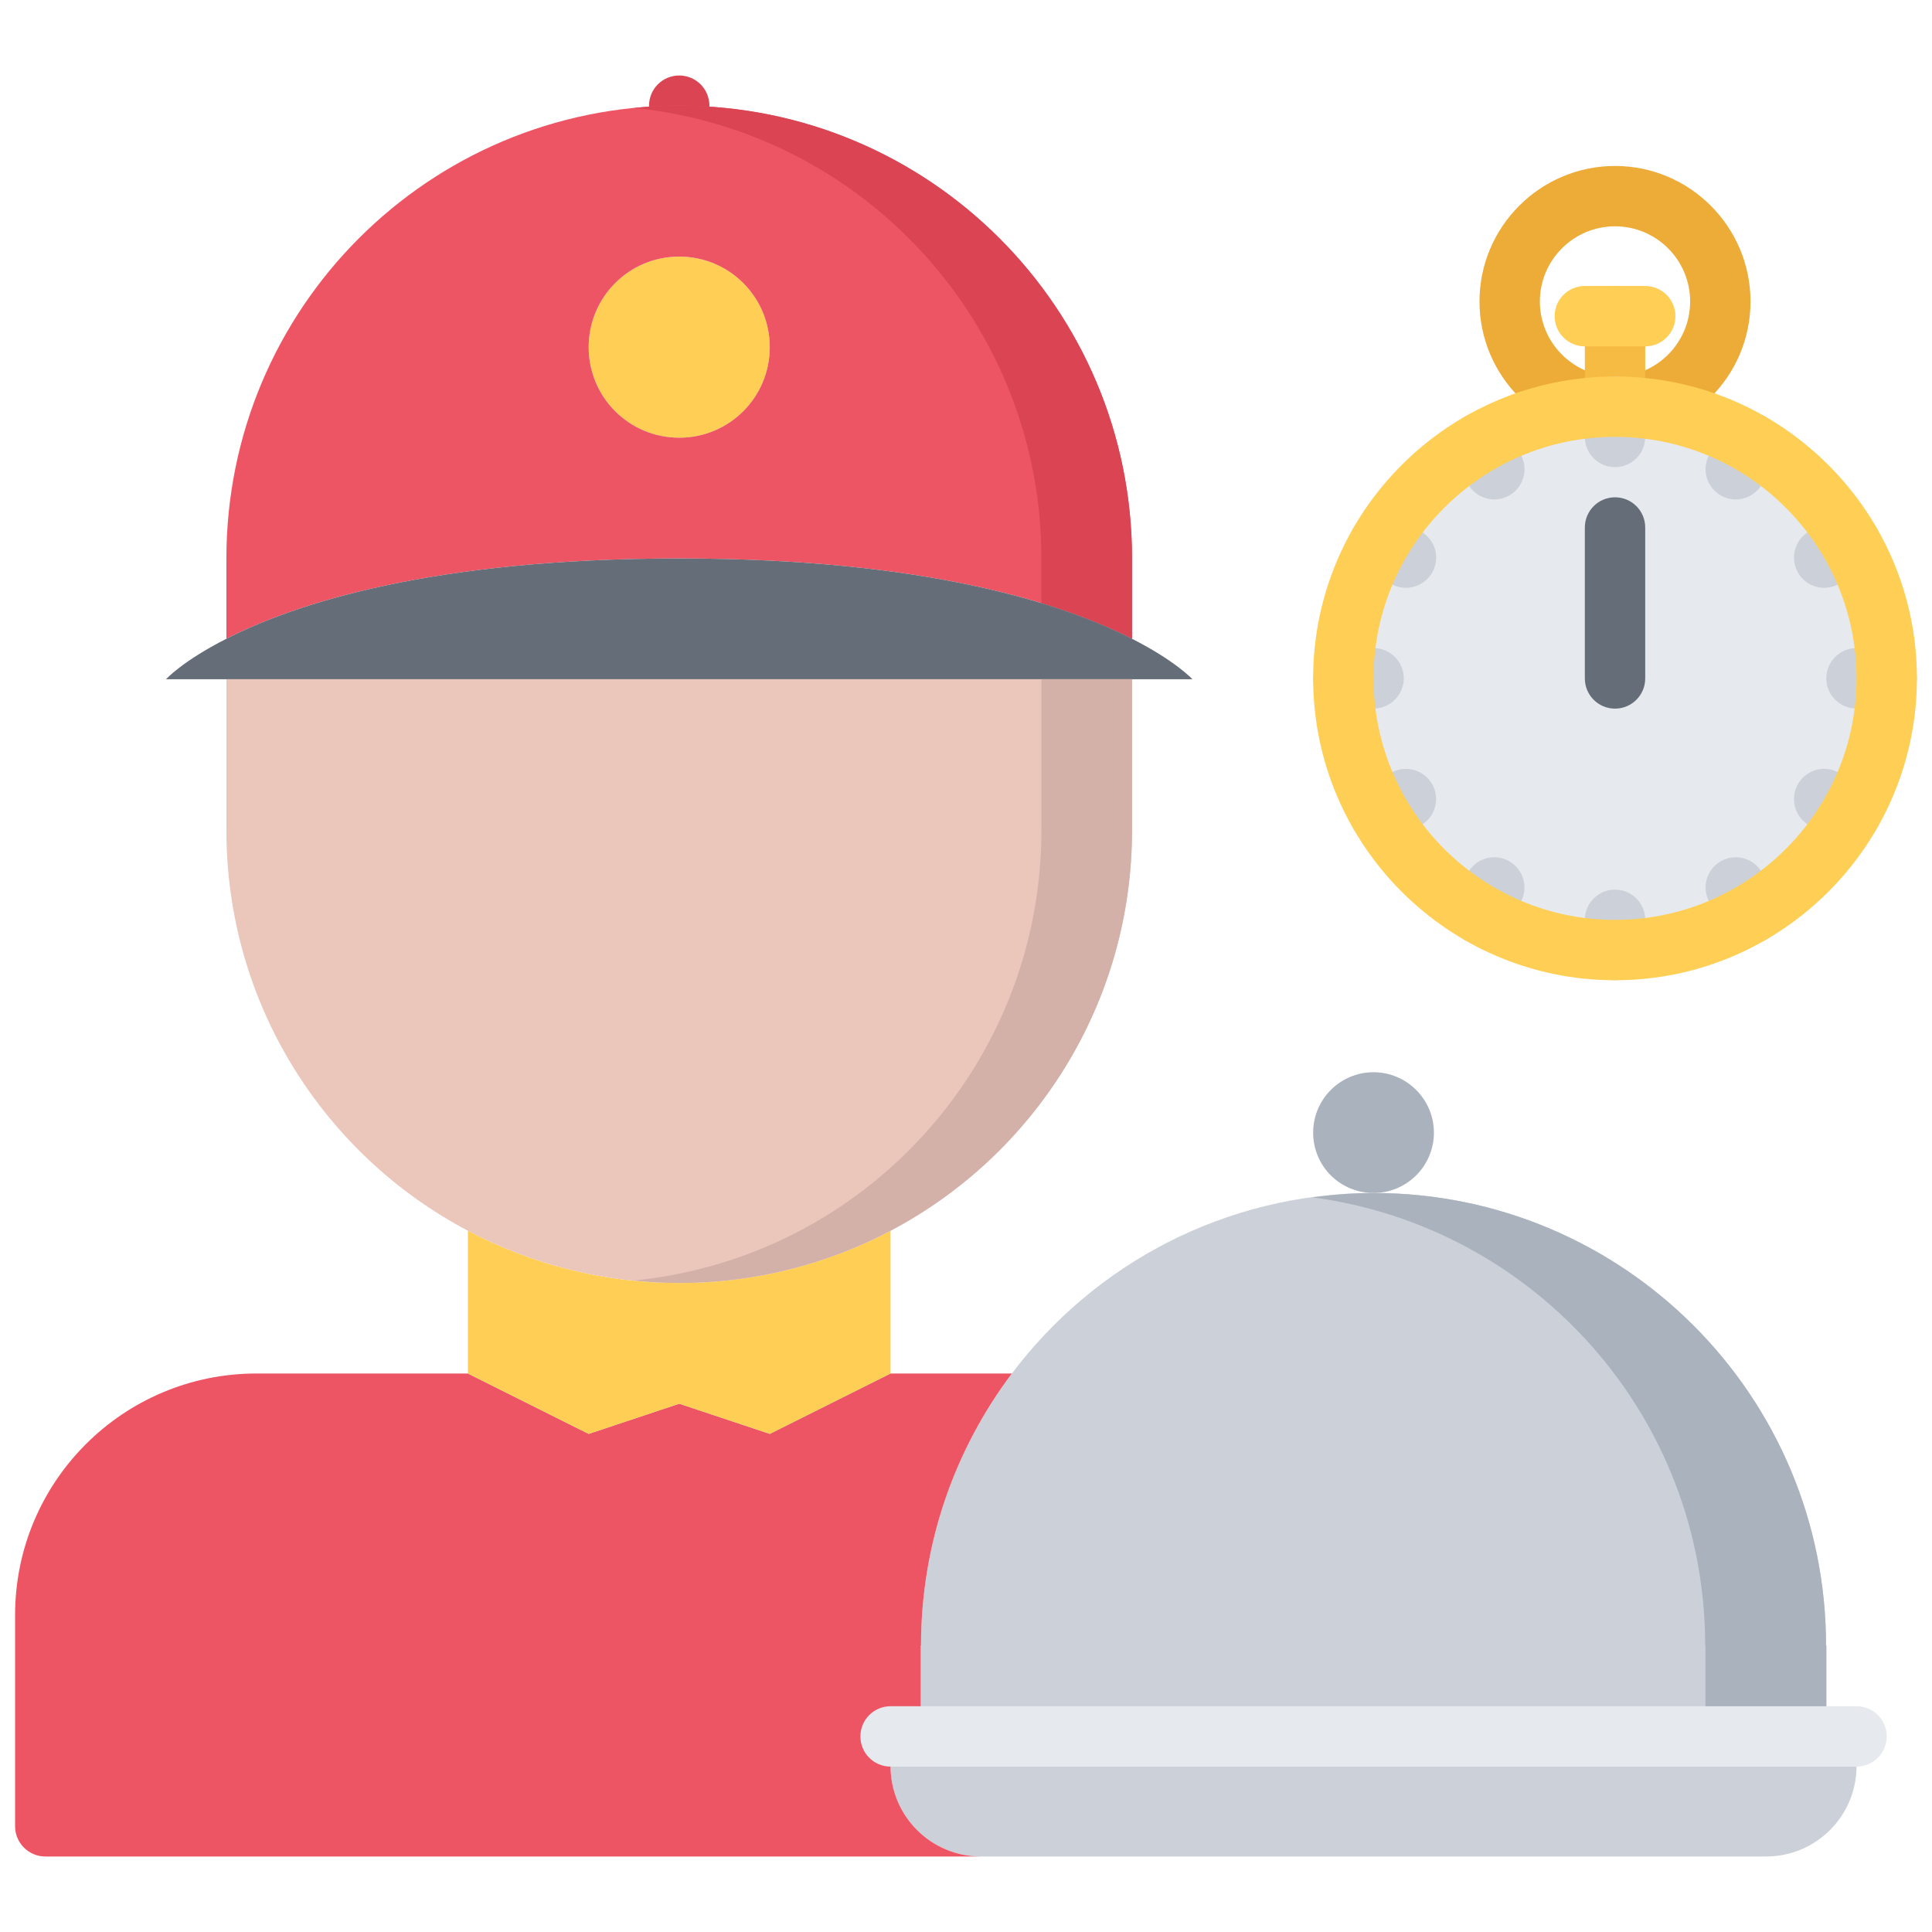 <?xml version="1.0" encoding="UTF-8"?> <svg xmlns="http://www.w3.org/2000/svg" id="icons" height="512" viewBox="0 0 64 64" width="512"> <path d="m53.5 14.476c-2.477 0-4.49-2.014-4.49-4.488 0-2.476 2.014-4.49 4.49-4.49 2.475 0 4.488 2.015 4.488 4.49 0 2.474-2.013 4.488-4.488 4.488zm0-6.979c-1.373 0-2.49 1.117-2.49 2.49 0 1.372 1.117 2.488 2.49 2.488s2.488-1.116 2.488-2.488c0-1.373-1.115-2.49-2.488-2.49z" fill="#edab37"></path> <path d="m53.5 14.474c-.553 0-1-.447-1-1v-3c0-.553.447-1 1-1s1 .447 1 1v3c0 .552-.447 1-1 1z" fill="#f6bb42"></path> <path d="m54.5 11.474h-2c-.553 0-1-.447-1-1s.447-1 1-1h2c.553 0 1 .447 1 1s-.447 1-1 1z" fill="#ffce54"></path> <path d="m22.5 5.501c-.553 0-1-.447-1-1v-1c0-.553.447-1 1-1s1 .447 1 1v1c0 .553-.447 1-1 1z" fill="#da4453"></path> <path d="m47.5 37.519c0 1.11-.9 2-2 2-1.109 0-2-.89-2-2 0-1.1.891-2 2-2 1.1 0 2 .9 2 2z" fill="#aab2bd"></path> <path d="m58 30.259c-1.32.771-2.859 1.21-4.5 1.21-1.639 0-3.18-.439-4.5-1.21-1.369-.79-2.51-1.93-3.289-3.3-.77-1.32-1.211-2.85-1.211-4.49s.441-3.18 1.211-4.5c.789-1.37 1.93-2.51 3.289-3.29 1.291-.75 2.781-1.189 4.371-1.21.039.011.09.011.129.011.041 0 .09 0 .131-.011 1.59.021 3.08.46 4.369 1.21 1.361.78 2.5 1.92 3.291 3.29.77 1.32 1.209 2.86 1.209 4.5 0 1.641-.439 3.181-1.209 4.5-.791 1.37-1.93 2.51-3.291 3.29z" fill="#e6e9ed"></path> <path d="m45.5 39.519c8.281 0 14.99 6.711 14.99 14.99h.01v2.99.02h-30v-.02-2.99h.01c0-3.38 1.121-6.5 3.01-9.01 2.73-3.63 7.078-5.98 11.98-5.98z" fill="#ccd1d9"></path> <path d="m60.49 54.509c0-8.279-6.709-14.99-14.99-14.99-.686 0-1.357.057-2.02.146 7.34.973 13.006 7.238 13.006 14.844h.01v2.99.02h4.004v-.02-2.99z" fill="#aab2bd"></path> <path d="m61.5 57.519v.98c0 1.66-1.34 3-3 3h-8-18c-1.66 0-3-1.34-3-3v-.98h1 30z" fill="#ccd1d9"></path> <path d="m29.5 58.499c0 1.66 1.34 3 3 3h-18-13c-.549 0-1-.45-1-1v-7c0-4.42 3.58-8 8-8h7l4 2 3-1 3 1 4-2h4.02c-1.889 2.51-3.01 5.63-3.01 9.01h-.01v2.99.02h-1z" fill="#ed5565"></path> <path d="m29.5 40.77v4.729l-4 2-3-1-3 1-4-2v-4.729c2.09 1.101 4.471 1.73 7 1.73 2.531 0 4.91-.63 7-1.73z" fill="#ffce54"></path> <path d="m22.5 8.5c1.66 0 3 1.34 3 3s-1.34 3-3 3-3-1.34-3-3 1.34-3 3-3z" fill="#ffce54"></path> <path d="m7.5 18.5c0-8.29 6.711-15 15-15 8.281 0 15 6.71 15 15v2.66c-2.279-1.16-6.82-2.66-15-2.66s-12.709 1.49-15 2.66zm18-7c0-1.66-1.34-3-3-3s-3 1.34-3 3 1.34 3 3 3 3-1.34 3-3z" fill="#ed5565"></path> <path d="m22.5 3.5c-.506 0-1.008.026-1.502.076 7.576.752 13.5 7.141 13.5 14.924v1.481c1.271.387 2.26.801 3.002 1.179v-2.66c0-8.29-6.719-15-15-15z" fill="#da4453"></path> <path d="m37.5 22.5h-30-2s.541-.6 2-1.34c2.291-1.17 6.82-2.66 15-2.66s12.721 1.5 15 2.66c1.451.74 2 1.34 2 1.34z" fill="#656d78"></path> <path d="m37.5 22.5v5c0 5.76-3.24 10.76-8 13.27-2.09 1.101-4.469 1.73-7 1.73-2.529 0-4.91-.63-7-1.73-4.76-2.51-8-7.51-8-13.27v-5z" fill="#eac6bb"></path> <path d="m34.498 22.5v5c0 5.76-3.24 10.76-8 13.27-1.672.88-3.529 1.452-5.5 1.649.496.049.994.081 1.502.081 2.531 0 4.91-.63 7-1.73 4.76-2.51 8-7.51 8-13.27v-5z" fill="#d3b1a9"></path> <g fill="#ccd1d9"> <path d="m53.5 15.474c-.553 0-1-.447-1-1v-1c0-.553.447-1 1-1s1 .447 1 1v1c0 .552-.447 1-1 1z"></path> <path d="m53.5 32.47c-.553 0-1-.447-1-1v-1c0-.553.447-1 1-1s1 .447 1 1v1c0 .552-.447 1-1 1z"></path> <path d="m49.502 16.544c-.346 0-.682-.179-.867-.5l-.5-.865c-.275-.478-.111-1.09.367-1.366.475-.277 1.088-.113 1.365.366l.5.865c.277.478.113 1.09-.365 1.366-.158.091-.33.134-.5.134z"></path> <path d="m58 31.265c-.346 0-.682-.18-.867-.501l-.5-.867c-.275-.478-.111-1.09.367-1.365.479-.276 1.092-.111 1.365.367l.5.867c.277.478.111 1.09-.367 1.365-.156.091-.328.134-.498.134z"></path> <path d="m46.572 19.472c-.17 0-.342-.043-.498-.134l-.865-.5c-.479-.276-.643-.889-.367-1.366.277-.479.889-.643 1.367-.366l.865.5c.479.276.643.889.365 1.366-.185.321-.521.5-.867.5z"></path> <path d="m61.293 27.972c-.17 0-.344-.043-.5-.135l-.867-.502c-.479-.277-.641-.889-.363-1.366.275-.479.889-.643 1.365-.364l.867.502c.479.277.641.889.363 1.366-.185.32-.521.499-.865.499z"></path> <path d="m45.502 23.47h-1c-.553 0-1-.447-1-1s.447-1 1-1h1c.553 0 1 .447 1 1s-.447 1-1 1z"></path> <path d="m62.5 23.472c-.002 0-.002 0-.002 0l-1.002-.002c-.553-.001-.998-.449-.998-1.002.002-.552.449-.998 1-.998h.002l1.002.002c.553.001.998.449.998 1.002-.002.551-.449.998-1 .998z"></path> <path d="m45.707 27.968c-.346 0-.682-.18-.867-.502-.275-.479-.111-1.09.369-1.365l.865-.498c.477-.274 1.09-.11 1.365.369s.111 1.09-.369 1.365l-.865.498c-.156.09-.328.133-.498.133z"></path> <path d="m60.428 19.472c-.346 0-.682-.18-.867-.501-.275-.478-.111-1.09.367-1.365l.867-.5c.48-.277 1.09-.111 1.365.367.277.478.111 1.09-.367 1.365l-.867.5c-.156.091-.328.134-.498.134z"></path> <path d="m48.998 31.263c-.17 0-.342-.043-.498-.134-.479-.276-.643-.889-.367-1.366l.5-.865c.277-.479.889-.643 1.367-.366s.643.889.365 1.366l-.5.865c-.185.321-.521.5-.867.5z"></path> <path d="m57.498 16.544c-.17 0-.342-.043-.498-.134-.479-.276-.643-.889-.367-1.366l.502-.867c.275-.479.889-.643 1.365-.366.479.276.643.889.367 1.366l-.502.867c-.185.321-.521.5-.867.5z"></path> </g> <path d="m53.5 23.474c-.553 0-1-.447-1-1v-5c0-.553.447-1 1-1s1 .447 1 1v5c0 .552-.447 1-1 1z" fill="#656d78"></path> <path d="m61.5 58.521h-31.998c-.553 0-1-.447-1-1s.447-1 1-1h31.998c.553 0 1 .447 1 1s-.447 1-1 1z" fill="#e6e9ed"></path> <path d="m53.5 32.472c-5.514 0-10-4.486-10-10s4.486-10 10-10 10 4.486 10 10-4.486 10-10 10zm0-18c-4.412 0-8 3.589-8 8s3.588 8 8 8c4.41 0 8-3.589 8-8s-3.59-8-8-8z" fill="#ffce54"></path> </svg> 
